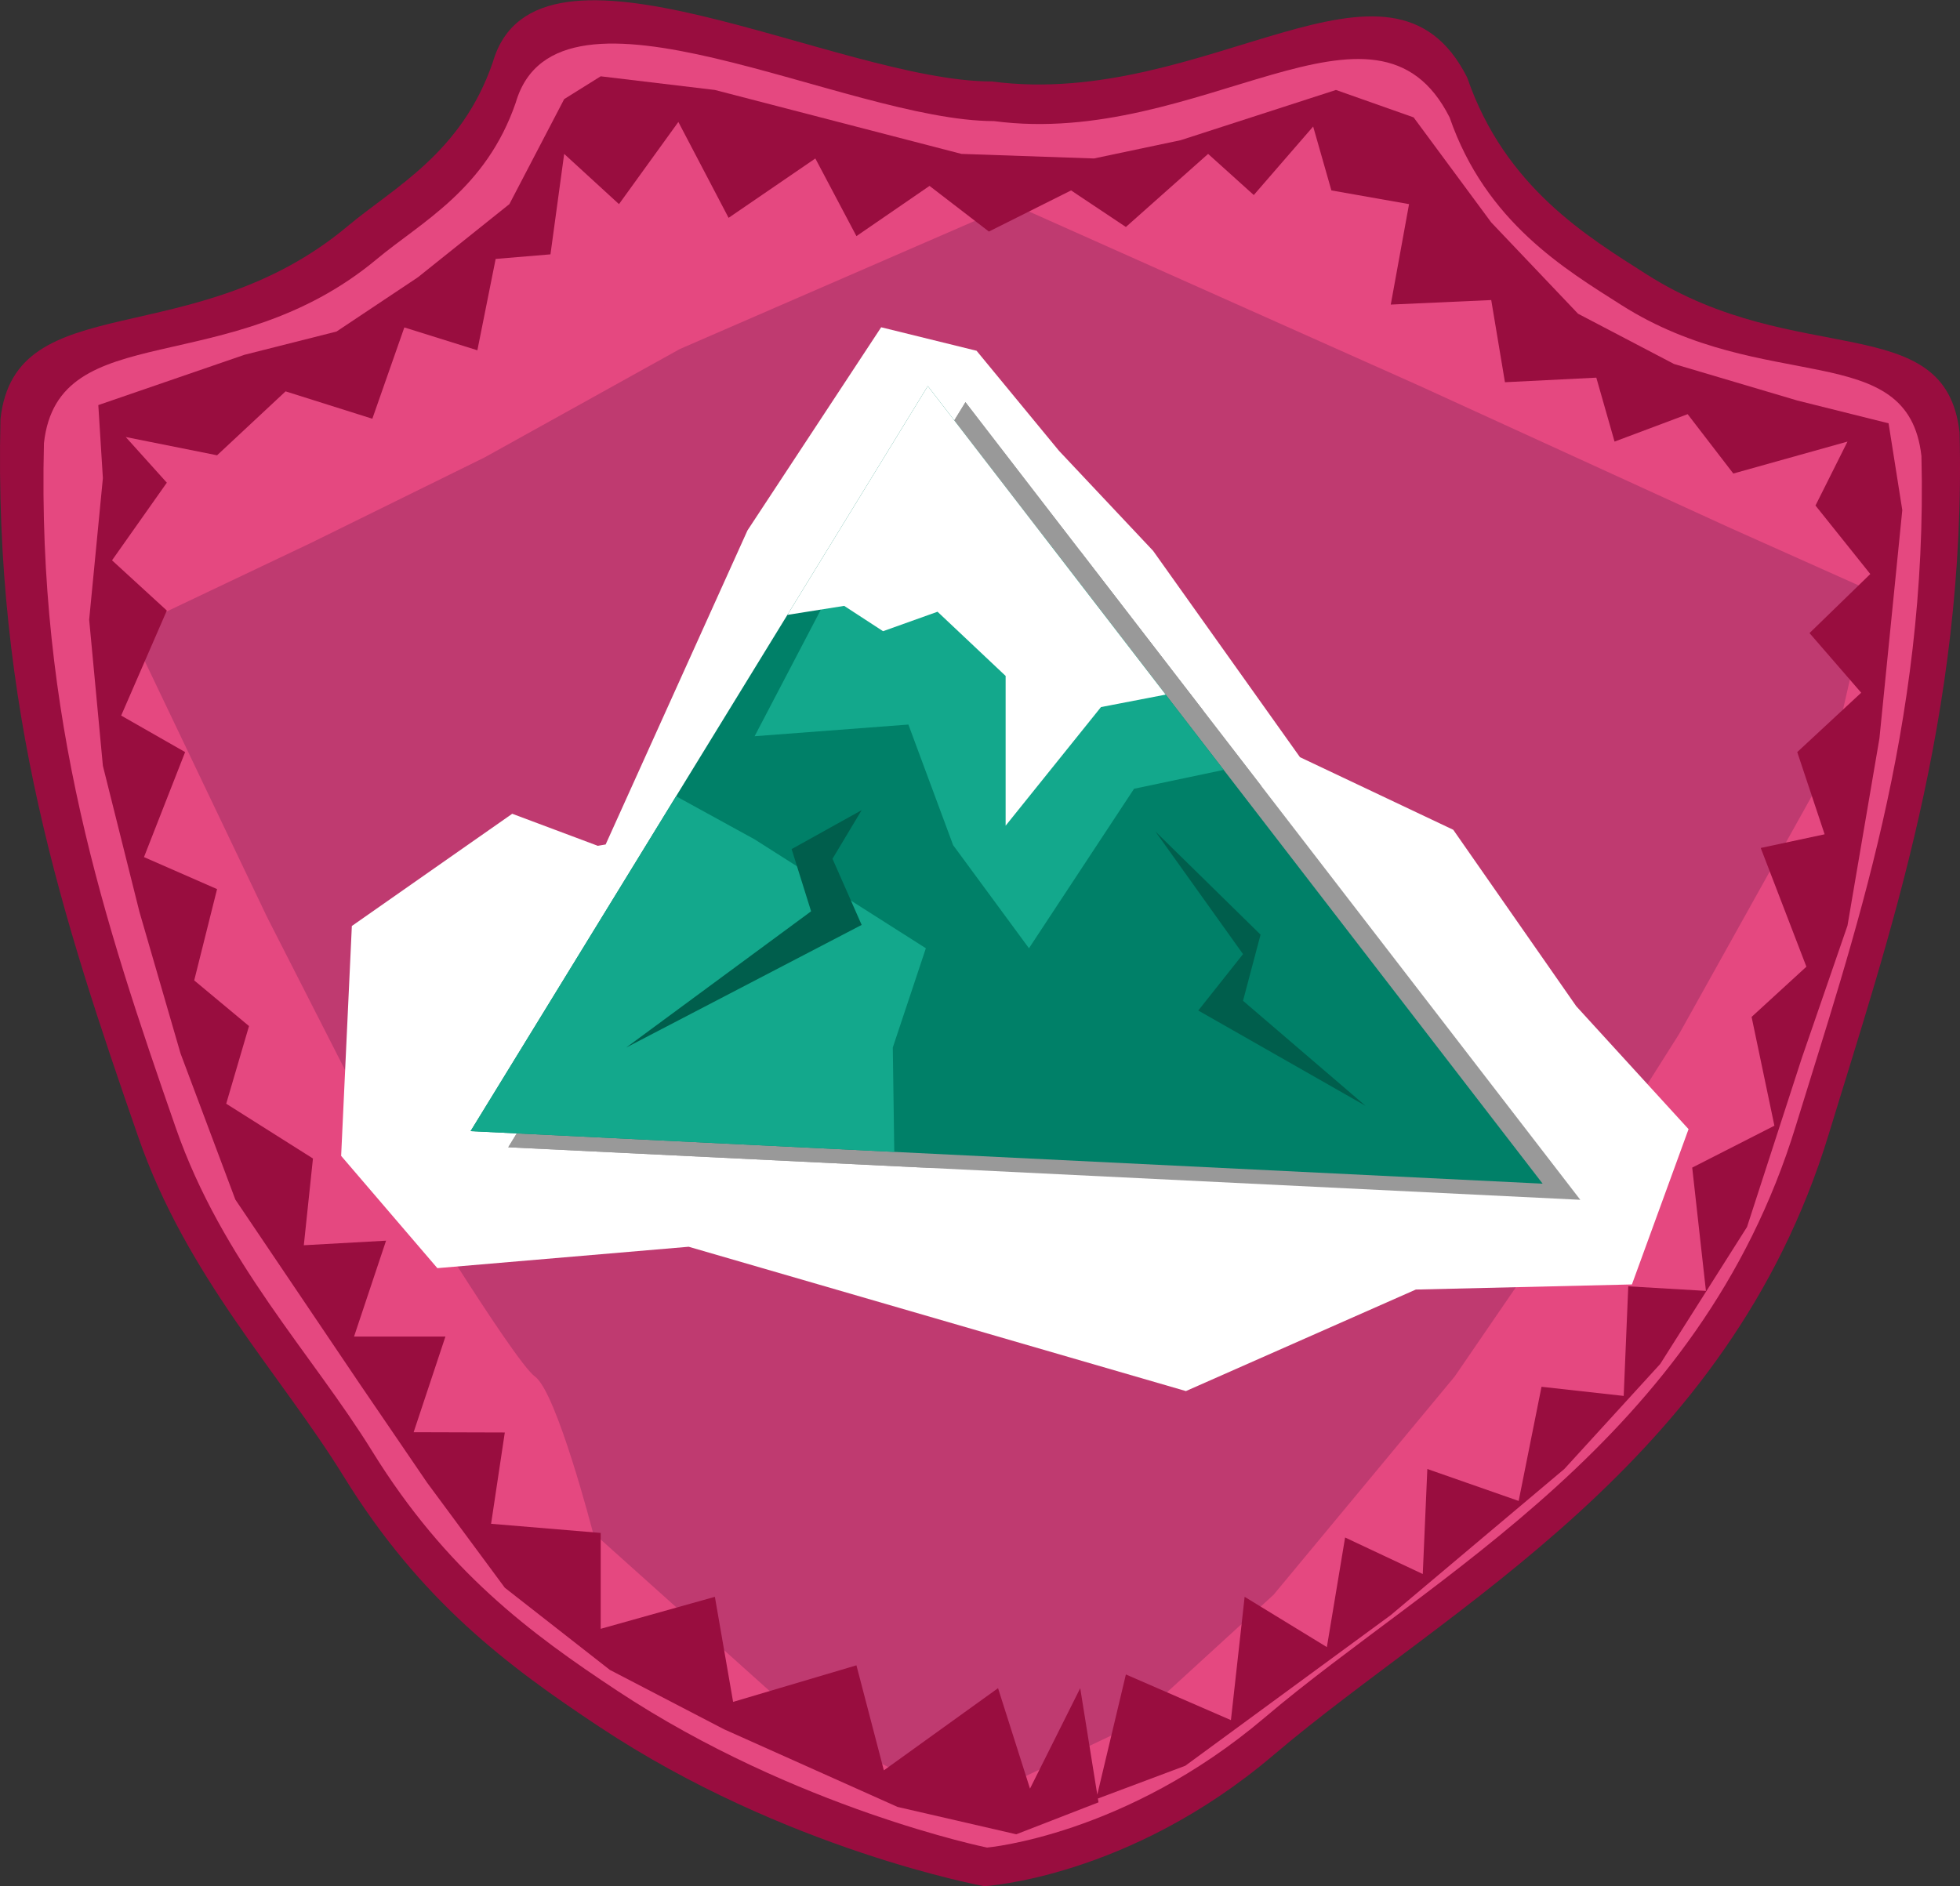 <svg xmlns="http://www.w3.org/2000/svg" xmlns:xlink="http://www.w3.org/1999/xlink" viewBox="0 0 364.43 350.78"><rect x="0" y="0" width="364.43" height="350.78" fill="#333333" stroke="none"/><defs><style>.cls-1{fill:none;}.cls-2{isolation:isolate;}.cls-3{fill:#990d3f;}.cls-4{fill:#e54880;}.cls-5{fill:#bf3a70;}.cls-6{fill:#fff;}.cls-7{opacity:0.4;mix-blend-mode:multiply;}.cls-8{clip-path:url(#clip-path);}.cls-9{fill:#008068;}.cls-10{clip-path:url(#clip-path-2);}.cls-11{fill:#13a88c;}.cls-12{fill:#005e4c;}</style><clipPath id="clip-path"><polygon class="cls-1" points="94.5 213.35 179.51 74.79 293.83 223.12 94.5 213.35"/></clipPath><clipPath id="clip-path-2"><polygon class="cls-1" points="87.5 210.35 172.51 71.79 286.83 220.12 87.5 210.35"/></clipPath></defs><g class="cls-2"><g id="Layer_2" data-name="Layer 2"><g id="Flag_Imagery" data-name="Flag Imagery"><path class="cls-3" d="M364.35,80.43C361.77,57.29,334,68.77,306.13,51c-10.79-6.89-26.3-16.12-33.32-36.56-14.31-28.45-48.35,6-88.39.71v0c-28.72,0-84.71-31.43-92.78-3.61C85.85,28.45,73.32,34.8,64.71,42,36,66.09,2.86,53,.09,77.91c-1.32,54,11.67,93.33,25.61,133.5,9,26,26.36,44,38.11,63,14.36,23.34,30.63,35.44,47.57,46.67C146,344.06,183,350.76,183,350.76v0s26.9-1.47,53.88-24.46C269.34,298.69,321.31,272.19,340,211,351,174.83,365.65,133,364.35,80.43Z"/><path class="cls-4" d="M357.26,84.81c-2.48-22.07-29.12-11.12-55.8-28.09-10.34-6.58-25.2-15.39-31.93-34.89-13.71-27.14-46.34,5.78-84.71.69v0c-27.53,0-81.18-30-88.92-3.45C90.35,35.22,78.34,41.28,70.09,48.16c-27.55,23-59.28,10.52-61.92,34.25-1.28,51.49,11.18,89,24.53,127.37,8.65,24.8,25.27,41.92,36.53,60.14,13.77,22.26,29.36,33.81,45.59,44.53,33.14,21.89,68.7,29.13,68.7,29.13v0s25.75-2.22,51.6-24.15C266.2,293,316,267.76,333.89,209.4,344.47,174.88,358.51,135,357.26,84.81Z"/><polygon class="cls-4" points="22.65 147.88 42.09 129.73 66.33 101.46 91.91 87.99 108.07 62.41 136.34 26.06 118.22 19.99 104.9 28.62 94.67 44.9 69.76 62.4 38.06 69.14 18.28 75.33 20.83 104.2 22.53 133.07 19.13 142.41 22.65 147.88"/><polygon class="cls-4" points="171.38 328.95 139.97 293.05 116.63 275.1 93.3 249.08 65.48 222.15 48.42 215.87 52.02 237.41 72.66 261.64 85.22 278.69 97.79 292.15 115.74 306.51 139.97 319.98 164.34 329.22 171.38 328.95"/><path class="cls-4" d="M246.77,27.4,249.46,57l23.33,20.64,12.57,10.77s17.05,6.28,20.64,9S324,108.17,324,108.17l3.59,12.57,19.74,4.49,1.8-21.54-2.83-20.88-20.51-6s-17.05-6.28-20.64-6.28S293.44,66,293.44,66l-16.5-16.83-9.53-11Z"/><path class="cls-5" d="M24.08,117,57.74,101,90.05,85.09,126.4,64.91,188.34,38l75.39,33.66,57.89,26.48,26.13,11.69-7.28,31.76-28.27,50.7-22.89,36.21L270.46,256,236.8,296.57,209.88,321.2l-24.31,11.53-9.35,1.5-25.58-13L110.25,285s-6.73-26.08-10.77-29-26.93-40.56-26.93-40.56L49.66,170.55Z"/><polygon class="cls-3" points="203.82 334.58 209.34 311.39 228.87 319.88 231.42 296.95 246.71 306.3 250.1 285.92 264.54 292.71 265.39 273.18 282.37 279.12 286.62 257.89 301.9 259.59 302.75 239.21 317.19 240.06 314.64 217.13 329.92 209.34 325.68 189.11 335.87 179.77 327.38 157.69 339.26 155.15 334.17 139.86 346.06 128.82 336.45 117.73 347.75 106.75 337.56 94.01 343.51 82.12 322.28 88.06 313.79 77.02 300.2 82.12 296.81 70.23 279.82 71.08 277.27 55.8 258.59 56.64 261.99 37.96 247.55 35.41 244.16 23.53 233.12 36.27 224.63 28.62 209.34 42.21 199.15 35.41 183.87 43.06 172.83 34.57 159.24 43.91 151.6 29.47 135.47 40.51 126.13 22.68 115.09 37.96 104.9 28.62 102.35 47.3 92.16 48.15 88.76 65.14 75.18 60.89 69.23 77.87 53.1 72.78 40.36 84.67 23.38 81.27 31.02 89.76 20.83 104.2 31.02 113.54 22.53 133.07 34.42 139.86 26.77 159.39 40.36 165.34 36.11 182.32 46.3 190.81 42.06 205.25 58.19 215.44 56.49 231.57 71.78 230.72 65.83 248.55 82.82 248.55 76.91 266.34 93.86 266.39 91.31 283.37 111.69 285.07 111.69 302.9 132.92 296.95 136.31 316.49 159.24 309.69 164.34 329.22 185.57 313.94 191.51 332.62 200.85 313.94 204.25 335.17 188.96 341.11 166.88 336.02 134.62 321.58 113.39 310.54 93.86 295.26 79.42 275.73 66.68 257.05 43.76 223.08 33.57 195.91 25.93 169.58 19.13 142.41 16.58 115.24 19.13 88.92 18.28 75.33 45.45 65.98 62.58 61.65 77.72 51.55 94.71 37.96 104.9 18.43 111.69 14.19 132.92 16.73 178.77 28.62 203.4 29.47 219.53 26.07 248.4 16.73 262.84 21.83 277.27 41.36 293.41 58.34 311.24 67.68 334.17 74.48 351.15 78.72 353.7 94.86 349.45 137.31 343.51 172.13 335.02 196.75 324.83 228.17 308.69 253.65 290.86 273.18 258.59 300.35 220.38 328.37 203.82 334.58"/><polygon class="cls-6" points="293.08 187.12 270.21 154.31 241.71 140.81 214.4 102.43 196.9 83.83 181.58 65.23 163.84 60.86 138.98 98.64 112.61 157.04 111.15 157.29 95.24 151.33 65.42 172.2 63.43 214.95 81.32 235.83 128.05 231.85 220.5 258.69 263.25 239.81 303.43 238.86 313.96 209.98 293.08 187.12"/><g class="cls-7"><polygon points="94.5 213.35 179.51 74.79 293.83 223.12 94.5 213.35"/><g class="cls-8"><polygon points="128.87 148.96 147.31 159.09 179.15 179.34 173 197.8 173.36 223.12 169.75 237.95 94.5 236.87 73.15 179.34 120.18 159.09 128.87 148.96"/><polygon points="167.21 153.66 154.19 160.9 157.81 172.47 123.44 197.8 167.21 175 161.79 162.7 167.21 153.66"/><polygon points="221.84 157.64 238.12 180.43 229.8 190.92 260.91 208.65 238.12 189.11 241.38 176.81 221.84 157.64"/><polygon points="163.96 108.08 147.31 139.91 175.9 137.74 184.22 160.17 198.32 179.34 217.86 149.68 245.36 143.89 221.12 108.08 185.3 98.31 163.96 108.08"/><polygon points="144.42 83.48 134.29 120.38 163.96 115.67 171.19 120.38 181.32 116.76 193.98 128.7 193.98 156.55 211.71 134.49 241.74 128.7 245.36 91.8 222.93 48.02 168.3 40.06 144.42 83.48"/></g></g><polygon class="cls-9" points="87.5 210.35 172.51 71.79 286.83 220.12 87.5 210.35"/><g class="cls-10"><polygon class="cls-11" points="121.86 145.96 140.31 156.09 172.15 176.34 166 194.8 166.36 220.12 162.75 234.95 87.5 233.87 66.15 176.34 113.18 156.09 121.86 145.96"/><polygon class="cls-12" points="160.21 150.66 147.19 157.9 150.81 169.47 116.44 194.8 160.21 172 154.79 159.7 160.21 150.66"/><polygon class="cls-12" points="214.84 154.64 231.12 177.43 222.8 187.92 253.91 205.65 231.12 186.11 234.38 173.81 214.84 154.64"/><polygon class="cls-11" points="156.96 105.08 140.31 136.91 168.9 134.74 177.22 157.17 191.32 176.34 210.86 146.68 238.36 140.89 214.12 105.08 178.3 95.31 156.96 105.08"/><polygon class="cls-6" points="137.42 80.48 127.29 117.38 156.96 112.67 164.19 117.38 174.32 113.76 186.98 125.7 186.98 153.55 204.71 131.49 234.74 125.7 238.36 88.8 215.93 45.02 161.3 37.06 137.42 80.48"/></g></g></g></g></svg>